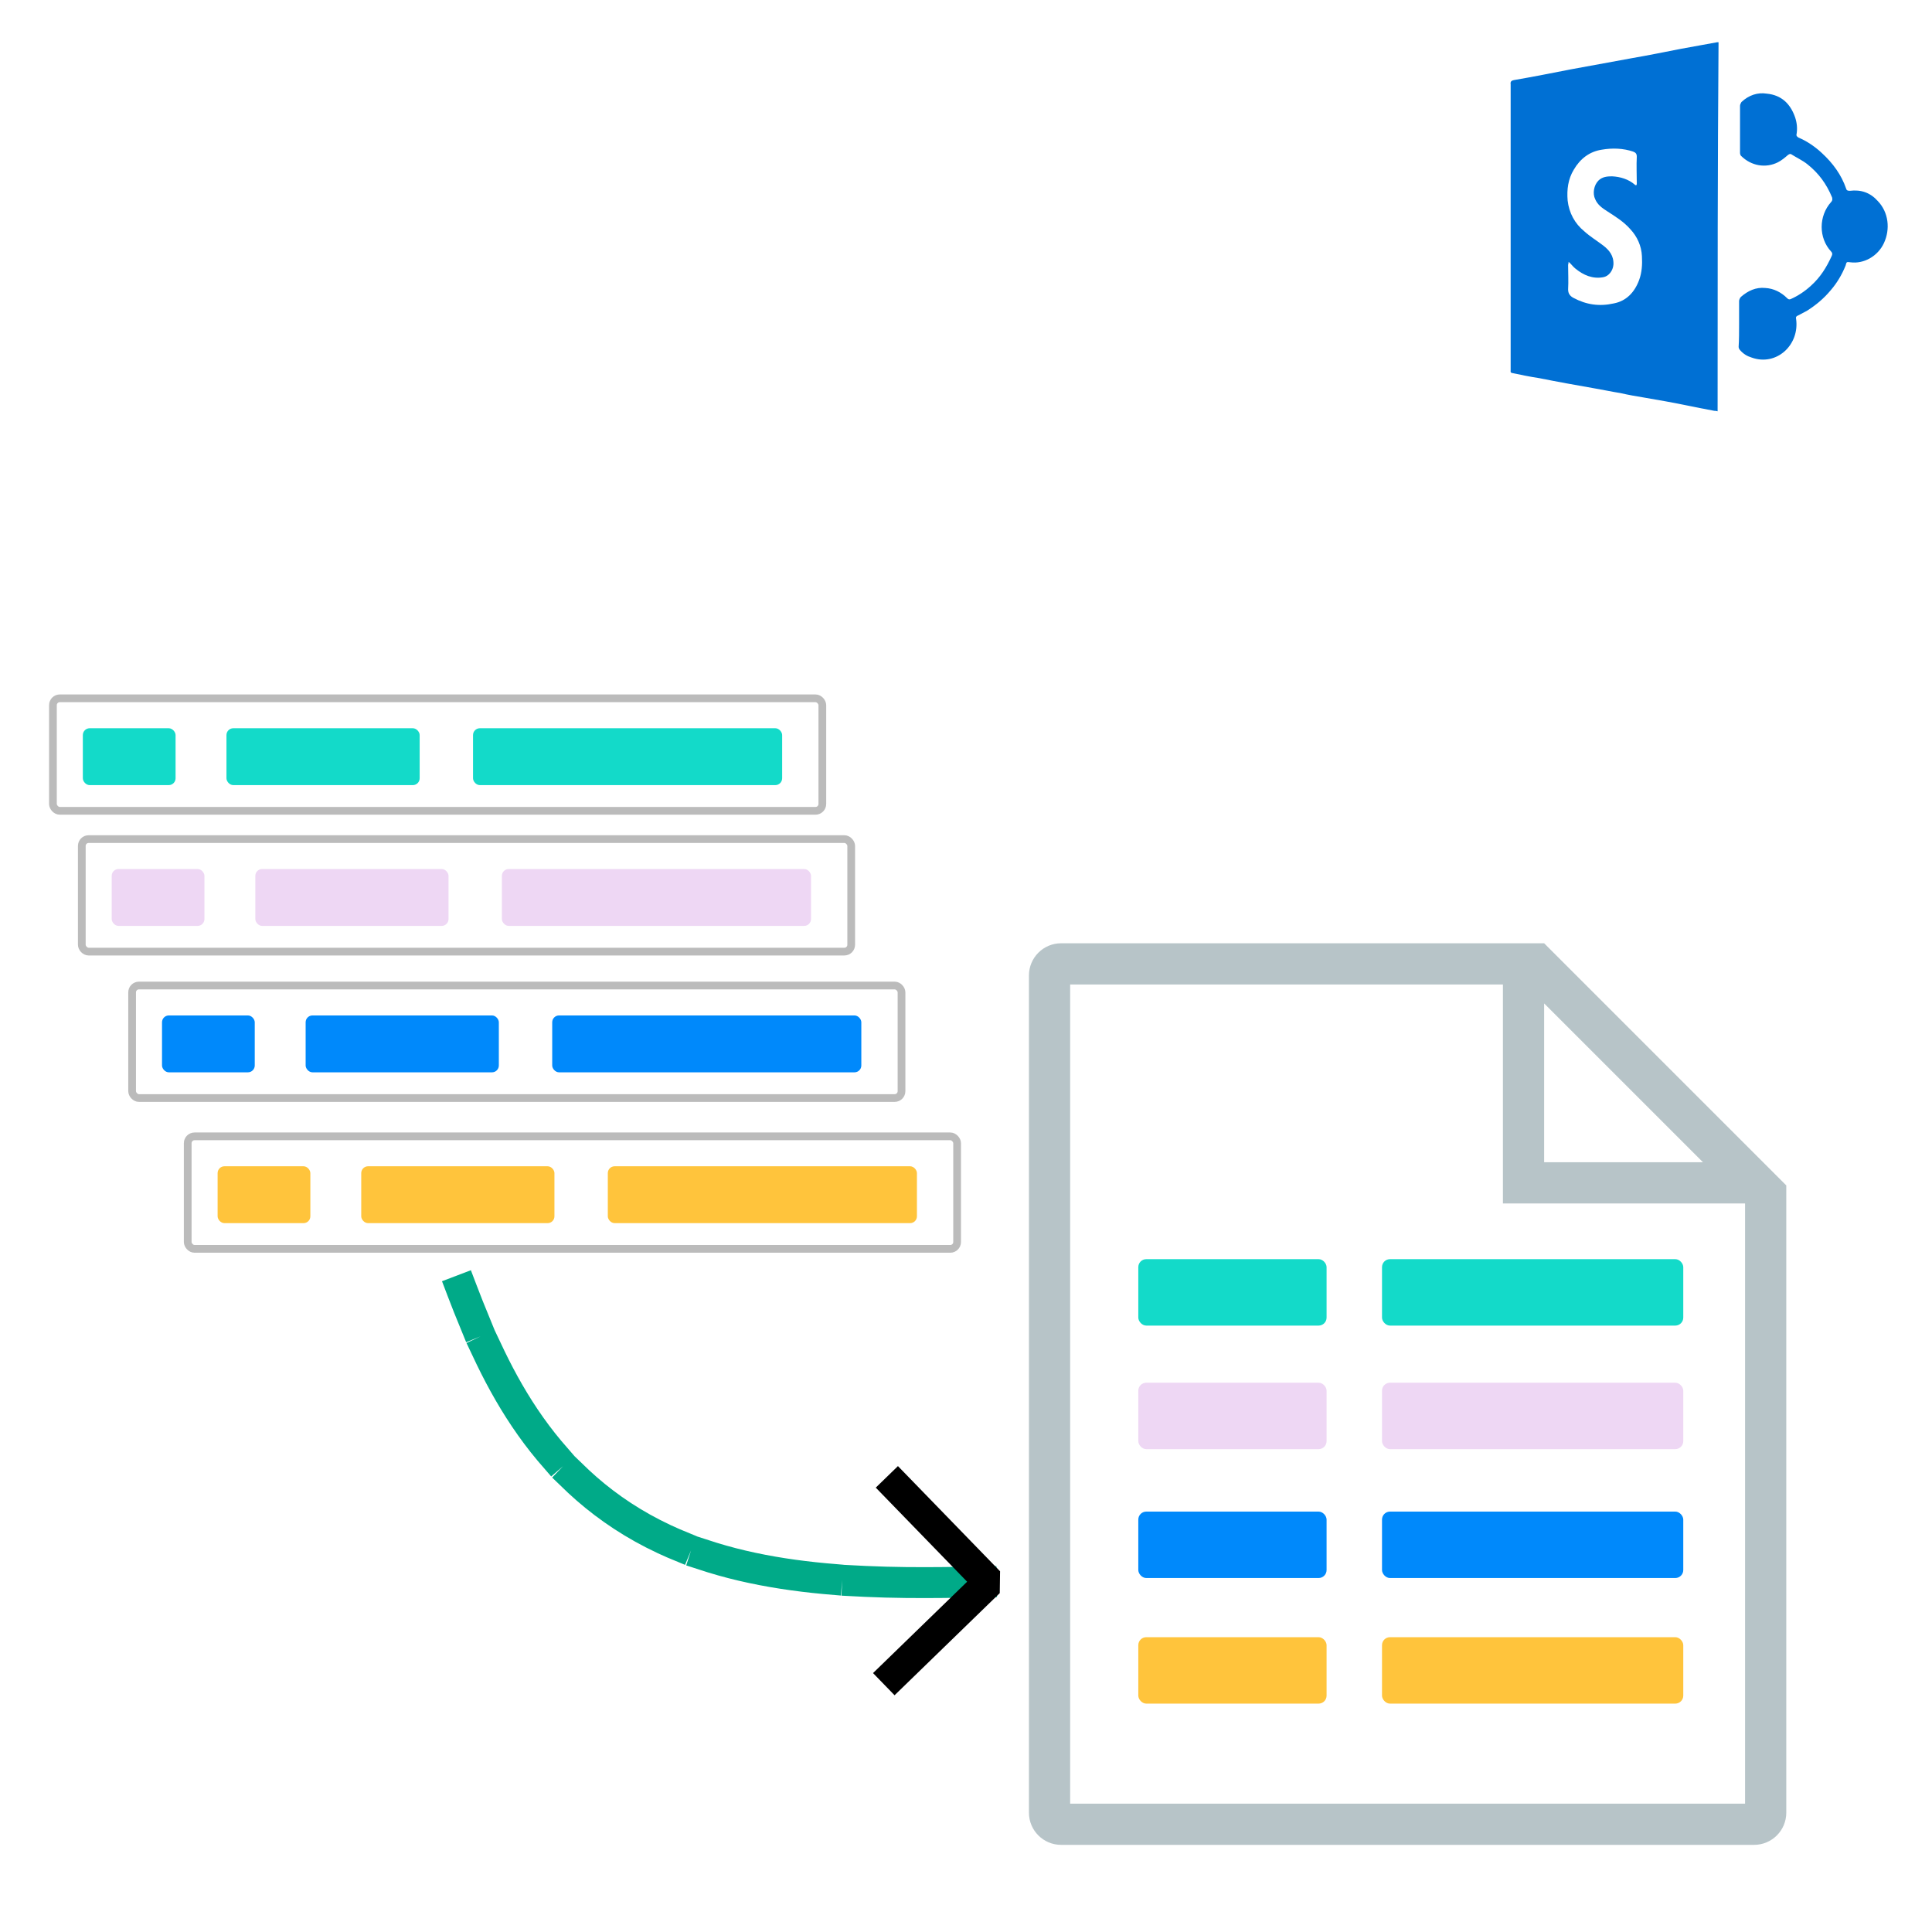 <?xml version="1.0" encoding="UTF-8" standalone="no"?>
<svg
   version="1.1"
   id="Layer_1"
   x="0px"
   y="0px"
   viewBox="0 0 500 500"
   xml:space="preserve"
   sodipodi:docname="collection-column-banner.svg"
   width="500"
   height="500"
   inkscape:version="1.3.2 (091e20e, 2023-11-25, custom)"
   xmlns:inkscape="http://www.inkscape.org/namespaces/inkscape"
   xmlns:sodipodi="http://sodipodi.sourceforge.net/DTD/sodipodi-0.dtd"
   xmlns="http://www.w3.org/2000/svg"
   xmlns:svg="http://www.w3.org/2000/svg"><defs
   id="defs63"><marker
   style="overflow:visible"
   id="ArrowWide"
   refX="0"
   refY="0"
   orient="auto-start-reverse"
   inkscape:stockid="Wide arrow"
   markerWidth="1"
   markerHeight="1"
   viewBox="0 0 1 1"
   inkscape:isstock="true"
   inkscape:collect="always"
   preserveAspectRatio="xMidYMid"><path
     style="fill:none;stroke:context-stroke;stroke-width:1;stroke-linecap:butt"
     d="M 3,-3 0,0 3,3"
     transform="rotate(180,0.125,0)"
     sodipodi:nodetypes="ccc"
     id="path9" /></marker><linearGradient
   id="swatch2"
   inkscape:swatch="solid"><stop
     style="stop-color:#0070d4;stop-opacity:1;"
     offset="0"
     id="stop3" /></linearGradient>
	
	

		
		
	
			
			
			
		
				
				
			
					
				</defs><sodipodi:namedview
   id="namedview63"
   pagecolor="#ffffff"
   bordercolor="#000000"
   borderopacity="0.25"
   inkscape:showpageshadow="2"
   inkscape:pageopacity="0.0"
   inkscape:pagecheckerboard="0"
   inkscape:deskcolor="#d1d1d1"
   inkscape:zoom="1"
   inkscape:cx="250"
   inkscape:cy="279"
   inkscape:window-width="2499"
   inkscape:window-height="1827"
   inkscape:window-x="975"
   inkscape:window-y="163"
   inkscape:window-maximized="0"
   inkscape:current-layer="g39"
   showguides="true" />
<style
   type="text/css"
   id="style1">
	.st0{fill:url(#SVGID_1_);}
	.st1{opacity:0.15;}
	.st2{fill:url(#SVGID_2_);}
	.st3{fill:none;stroke:#FFFFFF;stroke-width:10;stroke-miterlimit:10;}
	.st4{fill:url(#SVGID_3_);}
	.st5{fill:none;stroke:#FFFFFF;stroke-width:13;stroke-miterlimit:10;}
	.st6{fill:url(#SVGID_4_);}
	.st7{fill:none;stroke:#FFFFFF;stroke-width:15;stroke-miterlimit:10;}
	.st8{fill:url(#SVGID_5_);}
	.st9{fill:none;stroke:#FFFFFF;stroke-width:11.765;stroke-miterlimit:10;}
	.st10{fill:url(#SVGID_6_);}
	.st11{fill:url(#SVGID_7_);}
	.st12{fill:#112F44;}
	.st13{fill:#FFFFFF;stroke:#A0A0A0;stroke-width:1.05;stroke-miterlimit:10;}
	.st14{fill:#A5A5A5;}
	.st15{fill:#F3F5F4;}
	.st16{opacity:0.7;fill:#FFFFFF;enable-background:new    ;}
	.st17{fill:#9B9B9B;}
	.st18{fill:#FFA103;}
	.st19{fill:#005FAE;}
	.st20{fill:#1CBDAB;}
	.st21{fill:#B5B5B5;}
</style>
<linearGradient
   id="SVGID_1_"
   gradientUnits="userSpaceOnUse"
   x1="500"
   y1="330"
   x2="500"
   y2="0"
   gradientTransform="matrix(1,0,0,-1,0,330)">
	<stop
   offset="2.795252e-07"
   style="stop-color:#ABE4F8"
   id="stop1" />
	<stop
   offset="1"
   style="stop-color:#7EC9F3"
   id="stop2" />
</linearGradient>




<g
   id="g1"
   transform="translate(49.835,-86.279)"><g
     id="g4"
     transform="translate(-15.761,8.406)"><path
       id="path5"
       style="opacity:1;fill:none;fill-opacity:1;stroke:#00aa88;stroke-width:8;stroke-linecap:square;stroke-linejoin:bevel;stroke-miterlimit:0;stroke-dasharray:32, 8;stroke-dashoffset:0;stroke-opacity:1;marker-start:url(#ArrowWide)"
       d="m 219.874,487.275 c -24.555,0.462 -56.422,0.932 -82.057,-11.072 C 106.792,461.675 94.077,434.334 85.477,411.766"
       sodipodi:nodetypes="csc" /><rect
       style="opacity:1;fill:none;stroke:#bbbbbb;stroke-width:2;stroke-linejoin:bevel;stroke-miterlimit:0;stroke-dasharray:none;stroke-opacity:1"
       id="rect1"
       width="199.119"
       height="29.119"
       x="-20.374"
       y="258.596"
       rx="1.771"
       ry="1.771" /><rect
       style="opacity:1;fill:#13dac9;fill-opacity:1;stroke:#bbbbbb;stroke-width:0;stroke-linejoin:bevel;stroke-miterlimit:0;stroke-dasharray:none;stroke-opacity:1"
       id="rect3"
       width="24"
       height="14.72"
       x="-12.636"
       y="266.341"
       rx="1.771"
       ry="1.771" /><rect
       style="fill:#13dac9;fill-opacity:1;stroke:#bbbbbb;stroke-width:0;stroke-linejoin:bevel;stroke-miterlimit:0;stroke-dasharray:none;stroke-opacity:1"
       id="rect3-1"
       width="50"
       height="14.72"
       x="24.534"
       y="266.341"
       rx="1.771"
       ry="1.771" /><rect
       style="fill:#13dac9;fill-opacity:1;stroke:#bbbbbb;stroke-width:0;stroke-linejoin:bevel;stroke-miterlimit:0;stroke-dasharray:none;stroke-opacity:1"
       id="rect3-5"
       width="80"
       height="14.72"
       x="88.346"
       y="266.341"
       rx="1.771"
       ry="1.771" /><path
       fill="#000000"
       d="m 417.548,389.323 h -62.667 v -56.667 h -112 v 212 h 174.667 z m -10.9,-10.667 -41.1,-41.1 v 41.1 z m -166.1,-56.667 h 125 l 62.667,62.667 v 162.333 c 0,4.602 -3.731,8.333 -8.333,8.333 H 240.548 c -4.602,0 -8.333,-3.731 -8.333,-8.333 V 330.323 c 0,-4.602 3.731,-8.333 8.333,-8.333 z"
       id="path1"
       style="fill:#b7c4c8;fill-opacity:1;stroke-width:0.26"
       sodipodi:nodetypes="cccccccccccsccsssscs" /><g
       id="g5"
       transform="matrix(1.168,0,0,1.168,254.764,-116.956)"><rect
         style="fill:#13dac9;fill-opacity:1;stroke:#bbbbbb;stroke-width:0;stroke-linejoin:bevel;stroke-miterlimit:0;stroke-dasharray:none;stroke-opacity:1"
         id="rect3-1-5"
         width="41.719"
         height="14.72"
         x="4.926"
         y="445.802"
         rx="1.771"
         ry="1.771" /><rect
         style="fill:#13dac9;fill-opacity:1;stroke:#bbbbbb;stroke-width:0;stroke-linejoin:bevel;stroke-miterlimit:0;stroke-dasharray:none;stroke-opacity:1"
         id="rect3-5-80"
         width="66.751"
         height="14.72"
         x="58.926"
         y="445.802"
         rx="1.771"
         ry="1.771" /><rect
         style="fill:#eed7f4;fill-opacity:1;stroke:#bbbbbb;stroke-width:0;stroke-linejoin:bevel;stroke-miterlimit:0;stroke-dasharray:none;stroke-opacity:1"
         id="rect3-1-5-7"
         width="41.719"
         height="14.72"
         x="4.926"
         y="473.178"
         rx="1.771"
         ry="1.771" /><rect
         style="fill:#eed7f4;fill-opacity:1;stroke:#bbbbbb;stroke-width:0;stroke-linejoin:bevel;stroke-miterlimit:0;stroke-dasharray:none;stroke-opacity:1"
         id="rect3-5-80-7"
         width="66.751"
         height="14.72"
         x="58.926"
         y="473.178"
         rx="1.771"
         ry="1.771" /><rect
         style="fill:#0089fb;fill-opacity:1;stroke:#bbbbbb;stroke-width:0;stroke-linejoin:bevel;stroke-miterlimit:0;stroke-dasharray:none;stroke-opacity:1"
         id="rect3-1-5-3"
         width="41.719"
         height="14.72"
         x="4.926"
         y="501.736"
         rx="1.771"
         ry="1.771" /><rect
         style="fill:#0089fb;fill-opacity:1;stroke:#bbbbbb;stroke-width:0;stroke-linejoin:bevel;stroke-miterlimit:0;stroke-dasharray:none;stroke-opacity:1"
         id="rect3-5-80-4"
         width="66.751"
         height="14.72"
         x="58.926"
         y="501.736"
         rx="1.771"
         ry="1.771" /><rect
         style="fill:#ffc43c;fill-opacity:1;stroke:#bbbbbb;stroke-width:0;stroke-linejoin:bevel;stroke-miterlimit:0;stroke-dasharray:none;stroke-opacity:1"
         id="rect3-1-5-3-7"
         width="41.719"
         height="14.72"
         x="4.926"
         y="529.564"
         rx="1.771"
         ry="1.771" /><rect
         style="fill:#ffc43c;fill-opacity:1;stroke:#bbbbbb;stroke-width:0;stroke-linejoin:bevel;stroke-miterlimit:0;stroke-dasharray:none;stroke-opacity:1"
         id="rect3-5-80-4-9"
         width="66.751"
         height="14.72"
         x="58.926"
         y="529.564"
         rx="1.771"
         ry="1.771" /></g></g><g
     id="g4-8"
     transform="translate(3.729,119.795)"><rect
       style="opacity:1;fill:none;stroke:#bbbbbb;stroke-width:2;stroke-linejoin:bevel;stroke-miterlimit:0;stroke-dasharray:none;stroke-opacity:1"
       id="rect1-1"
       width="199.119"
       height="29.119"
       x="-19.372"
       y="221.535"
       rx="1.771"
       ry="1.771" /><rect
       style="opacity:1;fill:#0089fb;fill-opacity:1;stroke:#bbbbbb;stroke-width:0;stroke-linejoin:bevel;stroke-miterlimit:0;stroke-dasharray:none;stroke-opacity:1"
       id="rect3-0"
       width="24"
       height="14.72"
       x="-11.634"
       y="229.279"
       rx="1.771"
       ry="1.771" /><rect
       style="fill:#0089fb;fill-opacity:1;stroke:#bbbbbb;stroke-width:0;stroke-linejoin:bevel;stroke-miterlimit:0;stroke-dasharray:none;stroke-opacity:1"
       id="rect3-1-9"
       width="50"
       height="14.72"
       x="25.535"
       y="229.279"
       rx="1.771"
       ry="1.771" /><rect
       style="fill:#0089fb;fill-opacity:1;stroke:#bbbbbb;stroke-width:0;stroke-linejoin:bevel;stroke-miterlimit:0;stroke-dasharray:none;stroke-opacity:1"
       id="rect3-5-84"
       width="80"
       height="14.72"
       x="89.347"
       y="229.279"
       rx="1.771"
       ry="1.771" /></g><g
     id="g4-8-4"
     transform="translate(33.88,150.424)"><rect
       style="opacity:1;fill:none;stroke:#bbbbbb;stroke-width:2;stroke-linejoin:bevel;stroke-miterlimit:0;stroke-dasharray:none;stroke-opacity:1"
       id="rect1-1-0"
       width="199.119"
       height="29.119"
       x="-35.134"
       y="229.941"
       rx="1.771"
       ry="1.771" /><rect
       style="opacity:1;fill:#ffc43c;fill-opacity:1;stroke:#bbbbbb;stroke-width:0;stroke-linejoin:bevel;stroke-miterlimit:0;stroke-dasharray:none;stroke-opacity:1"
       id="rect3-0-8"
       width="24"
       height="14.72"
       x="-27.395"
       y="237.685"
       rx="1.771"
       ry="1.771" /><rect
       style="fill:#ffc43c;fill-opacity:1;stroke:#bbbbbb;stroke-width:0;stroke-linejoin:bevel;stroke-miterlimit:0;stroke-dasharray:none;stroke-opacity:1"
       id="rect3-1-9-8"
       width="50"
       height="14.72"
       x="9.774"
       y="237.685"
       rx="1.771"
       ry="1.771" /><rect
       style="fill:#ffc43c;fill-opacity:1;stroke:#bbbbbb;stroke-width:0;stroke-linejoin:bevel;stroke-miterlimit:0;stroke-dasharray:none;stroke-opacity:1"
       id="rect3-5-84-7"
       width="80"
       height="14.72"
       x="73.586"
       y="237.685"
       rx="1.771"
       ry="1.771" /></g><g
     id="g4-6"
     transform="translate(-9.292,81.901)"><rect
       style="opacity:1;fill:none;stroke:#bbbbbb;stroke-width:2;stroke-linejoin:bevel;stroke-miterlimit:0;stroke-dasharray:none;stroke-opacity:1"
       id="rect1-9"
       width="199.119"
       height="29.119"
       x="-19.372"
       y="221.535"
       rx="1.771"
       ry="1.771" /><rect
       style="opacity:1;fill:#eed7f4;fill-opacity:1;stroke:#bbbbbb;stroke-width:0;stroke-linejoin:bevel;stroke-miterlimit:0;stroke-dasharray:none;stroke-opacity:1"
       id="rect3-4"
       width="24"
       height="14.72"
       x="-11.634"
       y="229.279"
       rx="1.771"
       ry="1.771" /><rect
       style="fill:#eed7f4;fill-opacity:1;stroke:#bbbbbb;stroke-width:0;stroke-linejoin:bevel;stroke-miterlimit:0;stroke-dasharray:none;stroke-opacity:1"
       id="rect3-1-7"
       width="50"
       height="14.72"
       x="25.535"
       y="229.279"
       rx="1.771"
       ry="1.771" /><rect
       style="fill:#eed7f4;fill-opacity:1;stroke:#bbbbbb;stroke-width:0;stroke-linejoin:bevel;stroke-miterlimit:0;stroke-dasharray:none;stroke-opacity:1"
       id="rect3-5-8"
       width="80"
       height="14.72"
       x="89.347"
       y="229.279"
       rx="1.771"
       ry="1.771" /></g></g>
<g
   id="sp_icon"
   transform="matrix(1.209,0,0,1.209,-662.031,39.249)"
   style="fill:#0070d4;fill-opacity:1">
	
	<g
   id="g39"
   transform="translate(74.257,-178.92)"
   style="fill:#0070d4;fill-opacity:1">
		<path
   id="path37-2"
   class="st8"
   d="m 841,234.5 c -0.3,-0.1 -0.5,-0.1 -0.7,-0.1 -2.1,-0.4 -4.2,-0.8 -6.1,-1.2 -2.9,-0.6 -5.8,-1.1 -8.7,-1.6 -1.8,-0.3 -3.6,-0.6 -5.3,-1 -1.9,-0.3 -3.7,-0.7 -5.5,-1 -4,-0.7 -7.9,-1.4 -11.9,-2.2 -2,-0.3 -3.9,-0.7 -5.8,-1.1 -0.4,-0.1 -0.3,-0.3 -0.3,-0.6 v -61.2 c -0.1,-0.6 0.2,-0.8 0.7,-0.9 4.1,-0.7 8.1,-1.5 12.2,-2.3 4.4,-0.8 8.7,-1.6 13.1,-2.4 3.5,-0.6 6.9,-1.3 10.5,-2 2.6,-0.5 5.1,-0.9 7.7,-1.4 h 0.3 c -0.2,26.4 -0.2,52.6 -0.2,79 z"
   style="fill:#0070d4;fill-opacity:1" />
		<path
   id="path38-3"
   class="st10"
   d="m 809.1,202.5 c 0.6,0.5 0.9,1 1.4,1.4 1.8,1.5 3.8,2.3 6,1.9 1.2,-0.2 2.1,-1.4 2.2,-2.7 0.1,-1.9 -0.9,-3.1 -2.2,-4.1 -1.3,-1 -2.8,-1.9 -4,-3 -2.1,-1.7 -3.3,-4 -3.6,-6.6 -0.2,-2.4 0.1,-4.6 1.3,-6.6 1.4,-2.4 3.4,-3.9 6,-4.3 2.3,-0.4 4.6,-0.3 6.7,0.4 0.5,0.2 0.8,0.4 0.8,1.1 -0.1,1.9 0,3.8 0,5.7 0,0.1 0,0.3 -0.1,0.4 -0.1,0 -0.3,0 -0.3,-0.1 -1.4,-1.2 -3.1,-1.7 -4.9,-1.8 -1,0 -2.1,0.1 -2.9,0.9 -1,1 -1.3,2.8 -0.7,4 0.5,1.2 1.5,1.9 2.6,2.6 1.7,1.1 3.5,2.2 4.9,3.8 1.5,1.6 2.4,3.6 2.5,5.8 0.1,1.7 0,3.5 -0.6,5.1 -1,2.7 -2.8,4.5 -5.4,5 -3.1,0.7 -5.9,0.3 -8.7,-1.2 -0.7,-0.4 -1.1,-0.9 -1.1,-1.8 0.1,-1.7 0,-3.5 0,-5.2 0,-0.2 0.1,-0.3 0.1,-0.7 z"
   style="fill:#ffffff;fill-opacity:1" />
		<path
   id="path39-5"
   class="st8"
   d="m 845.6,215.9 v -5 c 0,-0.3 0.2,-0.7 0.4,-0.9 1.5,-1.3 3.2,-2.1 5.2,-1.9 1.8,0.1 3.4,0.9 4.7,2.2 0.2,0.2 0.4,0.3 0.7,0.2 1.6,-0.7 3.1,-1.7 4.4,-2.9 2,-1.8 3.3,-3.9 4.4,-6.3 0.2,-0.4 0.2,-0.7 -0.1,-1 -2.7,-2.9 -2.7,-7.6 0,-10.6 0.3,-0.3 0.3,-0.6 0.2,-1 -1.2,-2.9 -2.9,-5.2 -5.3,-7.1 -1,-0.8 -2.3,-1.4 -3.4,-2.1 -0.3,-0.2 -0.5,0 -0.7,0.1 -0.7,0.6 -1.4,1.2 -2.2,1.6 -2.6,1.3 -5.7,0.8 -7.9,-1.4 -0.1,-0.1 -0.2,-0.4 -0.2,-0.6 v -10.1 c 0,-0.3 0.2,-0.6 0.3,-0.8 1.6,-1.5 3.5,-2.1 5.4,-1.8 3.2,0.3 5.1,2.2 6.1,5.1 0.4,1.2 0.5,2.4 0.3,3.6 -0.1,0.3 0.1,0.5 0.4,0.7 1.9,0.8 3.6,2 5,3.3 2.4,2.2 4.2,4.7 5.2,7.6 0.1,0.4 0.3,0.5 0.8,0.5 2.4,-0.3 4.4,0.4 6,2.2 2.3,2.4 2.7,6 1.3,9 -1.3,2.8 -4.3,4.5 -7.2,4.1 -0.8,-0.1 -0.8,-0.1 -1,0.7 -0.8,2 -1.9,3.8 -3.2,5.3 -1.5,1.8 -3.2,3.2 -5.1,4.4 -0.6,0.3 -1.3,0.7 -1.9,1 -0.3,0.1 -0.5,0.3 -0.4,0.7 0.8,5.6 -4.2,10.2 -9.5,8.3 -1,-0.3 -1.8,-0.8 -2.5,-1.6 -0.2,-0.2 -0.3,-0.5 -0.3,-0.7 0.1,-1.5 0.1,-3.2 0.1,-4.8 z"
   style="fill:#0070d4;fill-opacity:1" />
	</g>
</g></svg>
